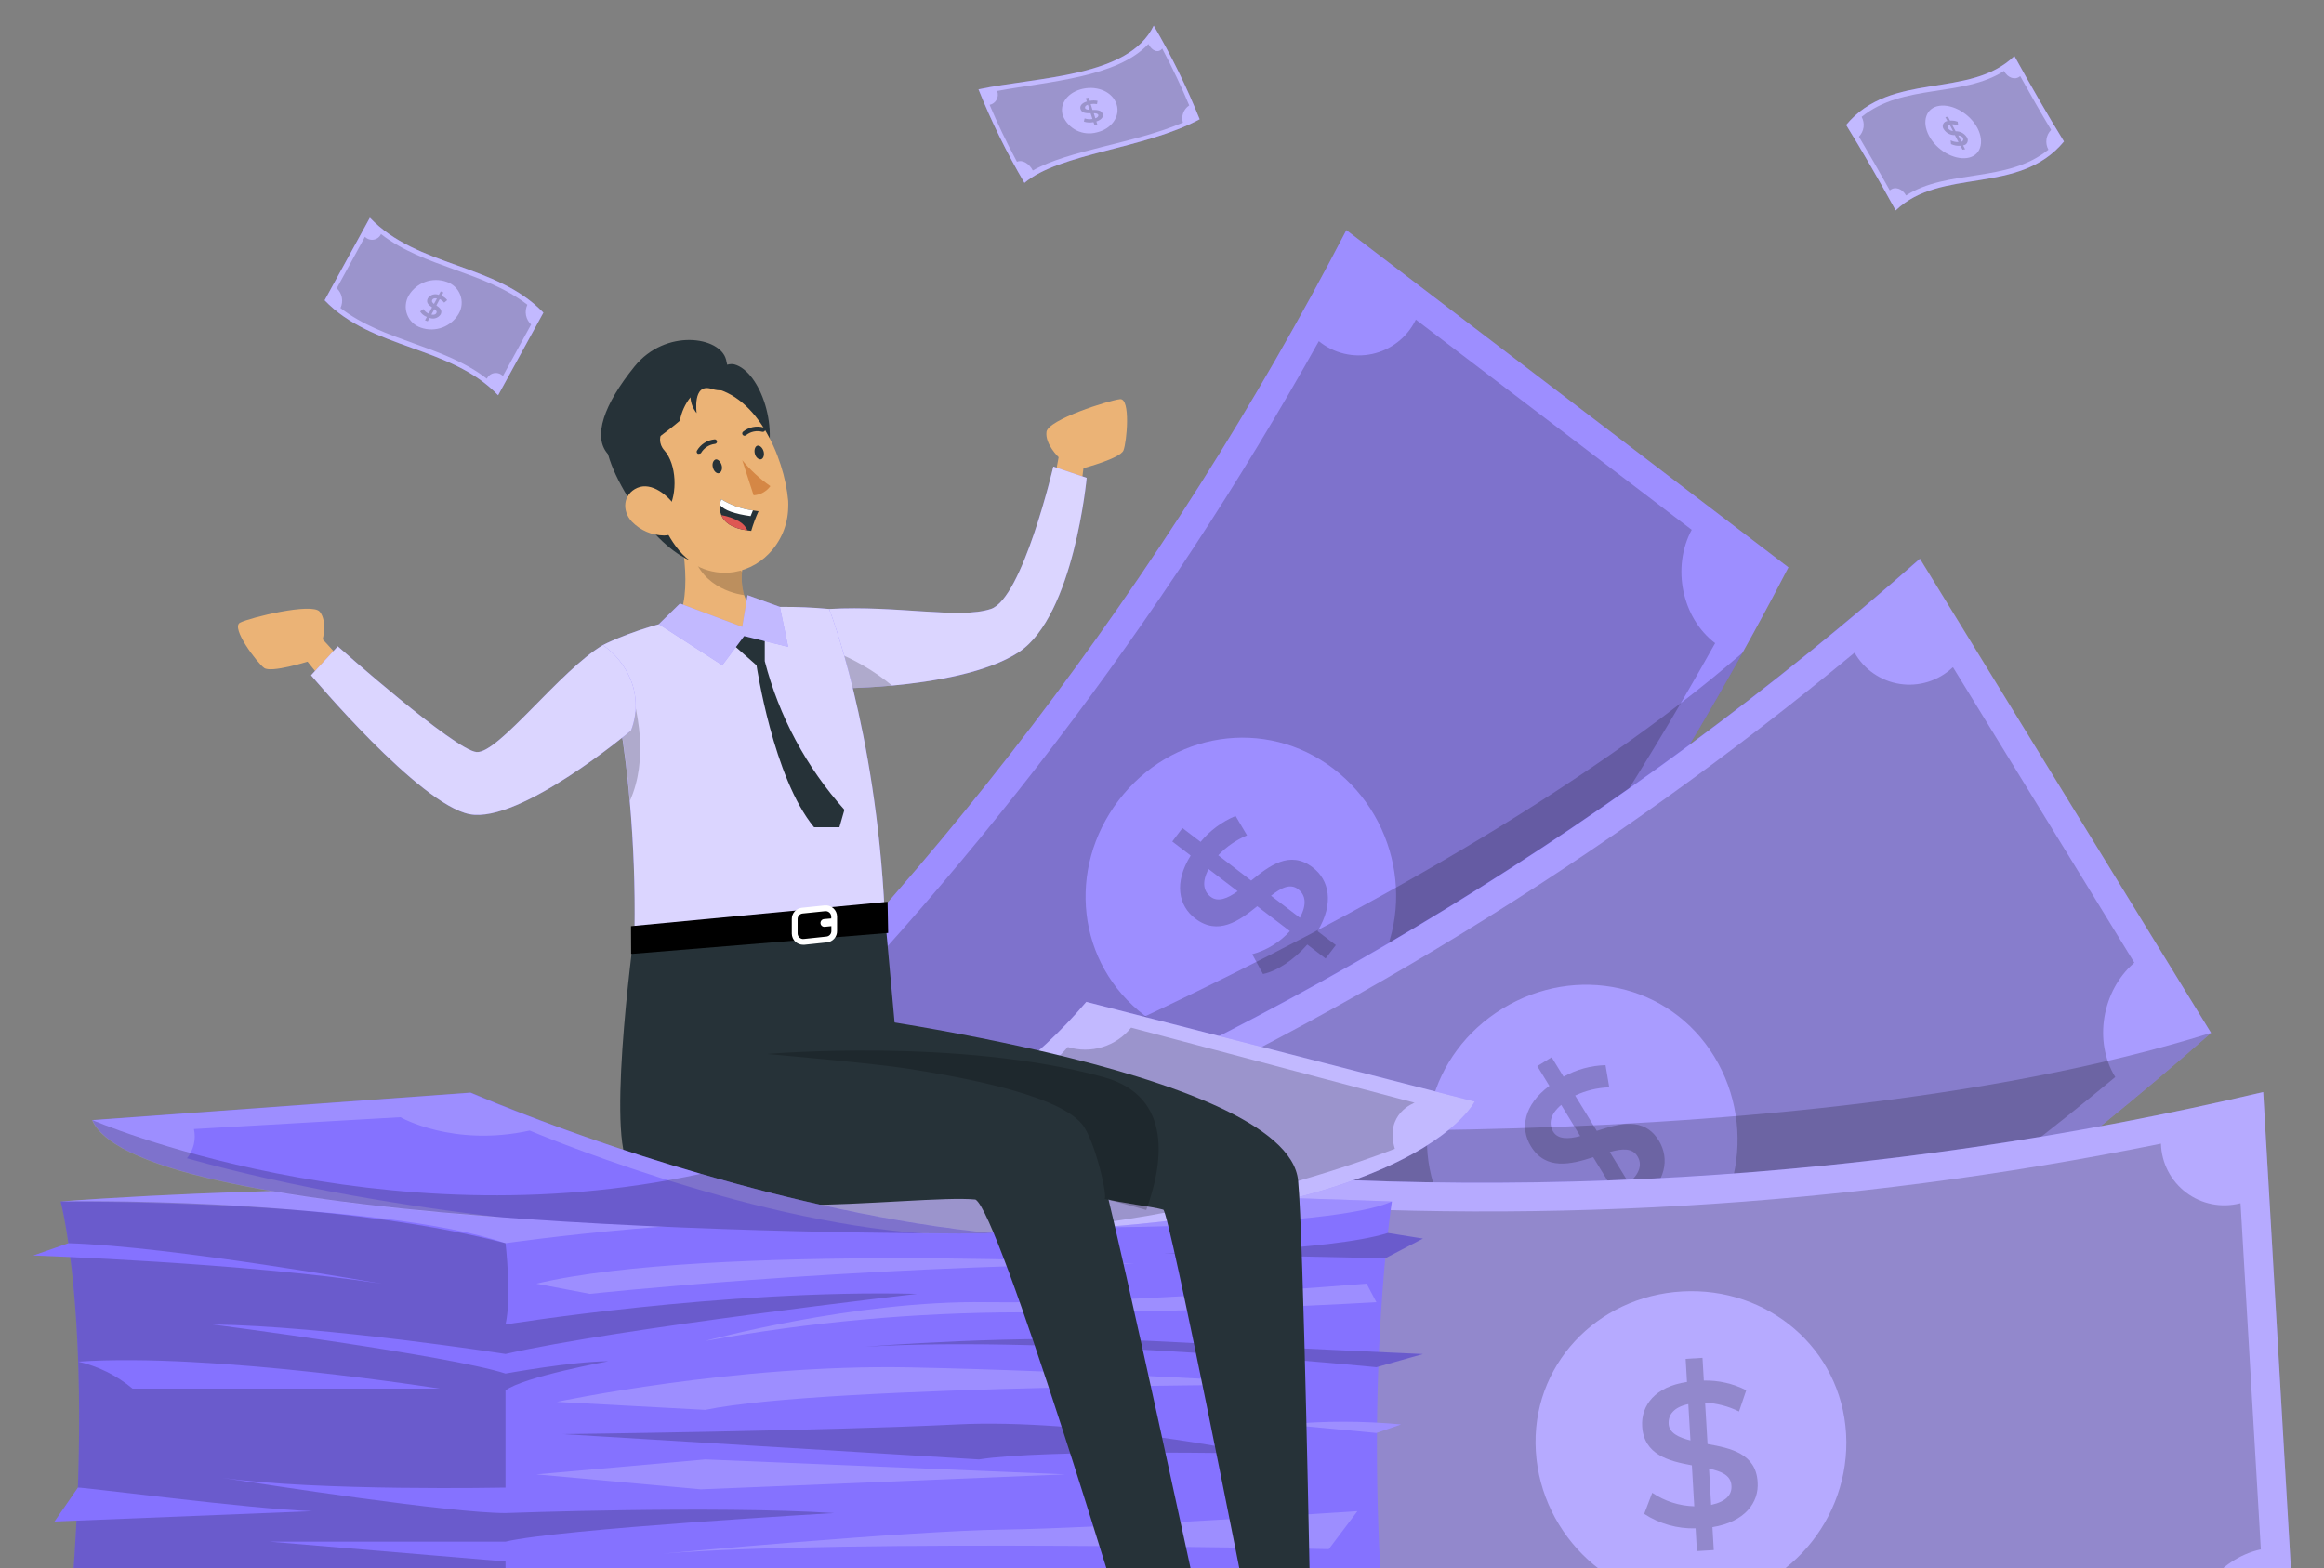 <svg width="489" height="330" viewBox="0 0 489 330" fill="none" xmlns="http://www.w3.org/2000/svg">
<rect x="0" y="0" width="489" height="330" fill="#808080" stroke="none"/>
<g clip-path="url(#clip0_682_67)">
<path d="M252.426 25.101C240.704 31.414 222.961 32.214 215.555 38.487C211.839 32.179 208.606 25.598 205.885 18.8C218.392 16.136 237.507 16.309 242.755 5.4C246.469 11.714 249.702 18.3 252.426 25.101Z" fill="#8572FF"/>
<path opacity="0.5" d="M252.426 25.101C240.704 31.414 222.961 32.214 215.555 38.487C211.839 32.179 208.606 25.598 205.885 18.8C218.392 16.136 237.507 16.309 242.755 5.4C246.469 11.714 249.702 18.3 252.426 25.101Z" fill="white"/>
<path opacity="0.2" d="M244.528 10.235C243.756 11.248 242.397 10.755 241.638 9.263C234.977 16.349 220.645 17.122 209.802 19.147C209.92 19.44 209.972 19.756 209.954 20.071C209.936 20.387 209.849 20.695 209.699 20.973C209.549 21.251 209.34 21.493 209.086 21.682C208.832 21.87 208.54 22 208.23 22.064C209.829 25.847 211.694 29.816 213.985 34.052C215.024 33.532 216.529 34.345 217.315 35.877C224.934 31.548 238.507 30.242 248.897 25.807C248.701 25.14 248.724 24.427 248.964 23.775C249.204 23.122 249.648 22.564 250.229 22.184C248.644 18.414 246.793 14.458 244.528 10.195V10.235ZM230.782 27.858C229.381 28.245 227.887 28.109 226.579 27.477C225.27 26.845 224.236 25.759 223.669 24.421C222.776 21.837 224.721 19.36 227.864 18.68C231.008 18.001 234.098 19.373 234.938 21.93C235.777 24.488 233.872 27.152 230.782 27.858Z" fill="black"/>
<g opacity="0.2">
<path d="M230.689 25.567C230.769 25.793 230.835 26.02 230.902 26.246L230.289 26.392C230.289 26.166 230.143 25.94 230.076 25.713C229.411 25.839 228.726 25.803 228.078 25.607C228.078 25.367 228.171 25.14 228.225 24.914C228.751 25.096 229.314 25.142 229.863 25.047C229.743 24.648 229.61 24.248 229.477 23.835C228.598 23.835 227.625 23.835 227.359 22.969C227.159 22.357 227.545 21.704 228.691 21.358C228.611 21.131 228.544 20.905 228.464 20.678L229.09 20.545C229.09 20.771 229.224 20.998 229.304 21.224C229.844 21.111 230.402 21.111 230.942 21.224L230.822 21.904C230.381 21.829 229.931 21.829 229.49 21.904C229.623 22.303 229.757 22.716 229.876 23.129C230.769 23.129 231.741 23.129 232.008 23.955C232.234 24.541 231.834 25.207 230.689 25.567ZM229.25 23.102C229.13 22.743 229.024 22.383 228.904 22.023C228.398 22.21 228.238 22.476 228.318 22.743C228.398 23.009 228.784 23.089 229.25 23.102ZM231.089 24.195C230.995 23.902 230.622 23.835 230.143 23.835C230.249 24.195 230.369 24.554 230.476 24.901C231.009 24.714 231.115 24.461 231.115 24.195H231.089Z" fill="black"/>
</g>
<path d="M104.812 83.177C94.742 72.68 78.371 73.666 68.301 63.196C71.471 57.407 74.646 51.612 77.825 45.813C87.895 56.31 104.265 55.337 114.336 65.794C111.165 71.593 107.991 77.387 104.812 83.177Z" fill="#8572FF"/>
<path opacity="0.5" d="M104.812 83.177C94.742 72.68 78.371 73.666 68.301 63.196C71.471 57.407 74.646 51.612 77.825 45.813C87.895 56.31 104.265 55.337 114.336 65.794C111.165 71.593 107.991 77.387 104.812 83.177Z" fill="white"/>
<path opacity="0.2" d="M111.764 68.298C111.204 67.779 110.824 67.095 110.68 66.345C110.537 65.595 110.636 64.819 110.965 64.129C101.854 57.069 89.279 56.337 80.168 49.264C80.025 49.57 79.81 49.837 79.541 50.041C79.272 50.245 78.957 50.38 78.624 50.435C78.291 50.49 77.949 50.464 77.629 50.357C77.308 50.25 77.019 50.067 76.785 49.823L70.857 60.666C71.412 61.185 71.788 61.868 71.929 62.615C72.07 63.362 71.97 64.135 71.643 64.822C80.754 71.895 93.329 72.627 102.44 79.7C102.581 79.393 102.795 79.125 103.064 78.92C103.332 78.714 103.647 78.578 103.98 78.521C104.314 78.465 104.656 78.49 104.977 78.596C105.298 78.702 105.588 78.884 105.823 79.128L111.751 68.298H111.764ZM88.587 68.964C87.923 68.75 87.316 68.389 86.81 67.908C86.305 67.427 85.914 66.838 85.668 66.186C85.421 65.533 85.324 64.834 85.384 64.139C85.444 63.444 85.66 62.771 86.016 62.171C86.801 60.856 88.015 59.853 89.454 59.329C90.893 58.805 92.468 58.792 93.915 59.294C94.579 59.503 95.187 59.86 95.694 60.338C96.201 60.816 96.593 61.402 96.842 62.053C97.09 62.703 97.189 63.402 97.129 64.096C97.07 64.79 96.854 65.462 96.499 66.061C95.717 67.383 94.502 68.394 93.061 68.923C91.619 69.452 90.038 69.467 88.587 68.964Z" fill="black"/>
<g opacity="0.2">
<path d="M90.383 66.9C90.263 67.14 90.13 67.379 89.997 67.619L89.424 67.406L89.81 66.7C89.228 66.481 88.733 66.079 88.398 65.555L89.064 65.022C89.334 65.457 89.728 65.801 90.197 66.007C90.423 65.581 90.663 65.155 90.903 64.675C90.223 64.222 89.571 63.69 90.01 62.797C90.251 62.424 90.614 62.147 91.037 62.013C91.46 61.879 91.917 61.898 92.328 62.065L92.728 61.332L93.3 61.545L92.901 62.251C93.377 62.435 93.793 62.749 94.1 63.157L93.46 63.69C93.207 63.377 92.889 63.122 92.528 62.944L91.822 64.276C92.501 64.729 93.154 65.261 92.728 66.154C92.483 66.529 92.115 66.809 91.688 66.945C91.261 67.081 90.8 67.065 90.383 66.9ZM91.316 63.956L91.942 62.811C91.409 62.704 91.076 62.811 90.929 63.144C90.783 63.477 90.983 63.69 91.316 63.956ZM91.808 65.901C91.982 65.581 91.808 65.328 91.395 65.062L90.769 66.194C91.316 66.314 91.649 66.167 91.808 65.901Z" fill="black"/>
</g>
<path d="M434.286 29.776C424.775 41.258 408.392 35.104 398.881 44.282C395.404 37.981 391.928 31.92 388.451 26.299C397.962 14.817 414.346 20.971 423.856 11.793C427.333 18.094 430.81 24.128 434.286 29.776Z" fill="#8572FF"/>
<path opacity="0.5" d="M434.286 29.776C424.775 41.258 408.392 35.104 398.881 44.282C395.404 37.981 391.928 31.92 388.451 26.299C397.962 14.817 414.346 20.971 423.856 11.793C427.333 18.094 430.81 24.128 434.286 29.776Z" fill="white"/>
<path opacity="0.2" d="M425.083 16.016C424.03 16.962 422.418 16.389 421.673 14.938C412.948 20.559 400.427 17.508 391.715 24.595C392.078 25.26 392.218 26.023 392.115 26.773C392.012 27.524 391.671 28.221 391.143 28.764C393.3 32.4 395.472 36.183 397.643 40.073C398.695 39.127 400.307 39.7 401.053 41.138C409.764 35.517 422.285 38.568 431.01 31.495C430.644 30.833 430.502 30.07 430.606 29.321C430.709 28.572 431.052 27.877 431.583 27.339C429.412 23.715 427.24 19.919 425.083 16.03V16.016ZM413.88 33.253C411.03 33.639 407.473 31.575 405.888 28.577C404.303 25.58 405.249 22.663 408.086 22.264C410.923 21.864 414.506 23.955 416.078 26.952C417.65 29.949 416.731 32.853 413.88 33.253Z" fill="black"/>
<g opacity="0.2">
<path d="M413.064 30.602L413.49 31.414L412.944 31.494L412.505 30.682C411.823 30.738 411.139 30.614 410.52 30.322L410.44 29.536C410.952 29.792 411.52 29.915 412.092 29.896L411.333 28.444C410.866 28.459 410.405 28.351 409.993 28.131C409.582 27.911 409.235 27.587 408.988 27.192C408.874 27.038 408.802 26.856 408.782 26.665C408.761 26.474 408.792 26.281 408.87 26.106C408.949 25.931 409.073 25.78 409.23 25.669C409.386 25.557 409.57 25.49 409.761 25.473L409.321 24.648L409.881 24.568L410.307 25.38C410.86 25.341 411.414 25.423 411.932 25.62C411.932 25.886 411.999 26.139 412.039 26.392C411.613 26.233 411.161 26.156 410.707 26.166L411.492 27.631C411.957 27.615 412.418 27.721 412.83 27.938C413.241 28.156 413.588 28.477 413.837 28.87C413.95 29.025 414.021 29.208 414.041 29.399C414.062 29.591 414.031 29.784 413.953 29.96C413.874 30.136 413.751 30.288 413.595 30.4C413.439 30.513 413.256 30.582 413.064 30.602ZM410.933 27.565L410.24 26.233C409.801 26.392 409.734 26.686 409.907 27.005C410.019 27.176 410.171 27.316 410.35 27.413C410.529 27.511 410.729 27.563 410.933 27.565ZM413.091 29.056C412.97 28.89 412.811 28.755 412.629 28.66C412.446 28.565 412.244 28.514 412.039 28.51L412.718 29.842C413.104 29.656 413.184 29.376 413.024 29.056H413.091Z" fill="black"/>
</g>
<path d="M376.307 119.395C338.282 192.728 287.843 258.922 227.227 315.042L134.105 244.072C194.764 187.965 245.24 121.769 283.292 48.424L376.307 119.395Z" fill="#8572FF"/>
<path opacity="0.2" d="M376.307 119.395C373.182 125.442 369.958 131.436 366.637 137.377C329.874 203.611 282.818 263.581 227.227 315.042L134.105 244.072C194.764 187.965 245.24 121.769 283.292 48.424L376.307 119.395Z" fill="white"/>
<path opacity="0.2" d="M297.855 67.379C296.968 69.173 295.688 70.743 294.11 71.975C292.533 73.206 290.698 74.066 288.743 74.491C286.787 74.916 284.761 74.895 282.815 74.429C280.869 73.963 279.053 73.065 277.501 71.801C244.485 130.877 203.252 184.968 155.035 232.457C156.675 233.608 158.032 235.117 159.004 236.869C159.976 238.621 160.537 240.571 160.646 242.572C160.755 244.572 160.409 246.572 159.633 248.419C158.857 250.266 157.672 251.913 156.167 253.236L214.204 297.473C217.466 294.5 221.648 292.734 226.053 292.467C230.459 292.201 234.823 293.45 238.42 296.008C286.64 248.522 327.874 194.431 360.886 135.352C353.893 130.024 351.749 119.448 355.891 111.615L355.958 111.496L297.908 67.259L297.855 67.379ZM287.199 207.947C276.236 222.293 255.123 224.598 240.831 213.702C226.538 202.806 224.407 182.799 235.383 168.413C246.359 154.027 266.246 150.83 280.565 161.753C294.884 172.675 298.241 193.602 287.252 207.947H287.199Z" fill="black"/>
<g opacity="0.2">
<path d="M277.23 195.959L281.08 198.89L278.922 201.714L275.072 198.77C272.288 201.993 268.652 204.391 265.748 204.977L263.484 200.808C266.537 199.982 269.289 198.294 271.409 195.946L264.536 190.711C260.7 193.828 256.264 196.945 251.495 193.295C247.992 190.631 246.94 185.796 250.536 180.042L246.66 177.085C247.379 176.152 248.099 175.206 248.805 174.261L252.614 177.165C254.589 174.776 257.118 172.906 259.98 171.717L262.391 175.793C260.102 176.756 258.038 178.185 256.331 179.988L263.257 185.317C267.093 182.186 271.409 178.883 276.178 182.519C279.668 185.143 280.787 190.072 277.23 195.959ZM260.42 187.554L254.306 182.892C252.814 185.623 253.24 187.594 254.759 188.74C256.277 189.885 258.275 189.099 260.42 187.554ZM273.207 187.168C271.529 185.836 269.598 186.808 267.44 188.5L273.514 193.136C275.072 190.258 274.659 188.3 273.181 187.168H273.207Z" fill="black"/>
</g>
<path opacity="0.2" d="M366.675 137.35C329.903 203.597 282.832 263.576 227.226 315.042C227.226 315.042 187.771 254.848 171.4 243.659C171.4 243.659 298.502 196.492 366.675 137.35Z" fill="black"/>
<path d="M465.234 217.365C403.288 272.025 332.344 315.546 255.547 345.998L194.273 246.203C271.068 215.755 342.009 172.233 403.947 117.569C424.39 150.843 444.818 184.108 465.234 217.365Z" fill="#8572FF"/>
<path opacity="0.3" d="M465.237 217.365C403.291 272.026 332.347 315.547 255.55 345.999L229.083 302.868C217.538 283.997 205.954 265.114 194.33 246.217C271.125 215.768 342.065 172.247 404.004 117.583C424.411 150.848 444.822 184.109 465.237 217.365Z" fill="white"/>
<path opacity="0.2" d="M410.794 140.521C409.329 141.888 407.574 142.905 405.659 143.495C403.745 144.086 401.721 144.234 399.741 143.928C397.761 143.623 395.876 142.873 394.228 141.733C392.58 140.594 391.212 139.095 390.227 137.35C338.11 180.526 280.131 216.09 218.023 242.98C219.138 244.645 219.86 246.541 220.134 248.526C220.409 250.511 220.229 252.532 219.608 254.437C218.987 256.342 217.941 258.081 216.55 259.523C215.159 260.965 213.458 262.072 211.576 262.76L249.765 324.913C253.881 323.319 258.418 323.182 262.623 324.525C266.827 325.867 270.445 328.608 272.876 332.292C334.989 305.412 392.969 269.847 445.08 226.663C440.471 219.177 442.296 208.534 448.983 202.686L449.089 202.593L410.94 140.427L410.794 140.521ZM350.187 267.782C334.775 277.213 314.222 271.778 304.898 256.42C295.574 241.062 300.742 221.667 316.153 212.25C331.565 202.833 351.279 206.922 360.696 222.333C370.114 237.745 365.651 258.378 350.187 267.782Z" fill="black"/>
<g opacity="0.2">
<path d="M345.175 252.957L347.706 257.086L344.669 258.938C343.843 257.606 343.004 256.274 342.164 254.862C338.408 256.846 334.172 257.779 331.202 257.273C331.002 255.701 330.802 254.129 330.589 252.557C333.733 252.887 336.905 252.304 339.727 250.879C338.226 248.428 336.725 245.977 335.225 243.526C330.509 245.045 325.261 246.337 322.118 241.222C319.813 237.465 320.572 232.577 326.007 228.514L323.463 224.358L326.487 222.493L328.991 226.583C331.694 225.069 334.725 224.237 337.822 224.158C338.088 225.717 338.342 227.275 338.608 228.821C336.122 228.906 333.68 229.495 331.428 230.552L335.984 237.985C340.699 236.453 345.907 234.934 349.038 240.036C351.342 243.792 350.596 248.788 345.175 252.957ZM332.494 239.077C331.153 236.893 329.821 234.708 328.498 232.524C326.114 234.535 325.834 236.52 326.806 238.145C327.779 239.77 329.963 239.756 332.494 239.077ZM344.549 243.34C343.443 241.528 341.312 241.701 338.715 242.434L342.711 248.947C345.162 246.883 345.521 244.911 344.549 243.34Z" fill="black"/>
</g>
<path opacity="0.2" d="M465.234 217.365C403.288 272.026 332.344 315.547 255.546 345.999L229.079 302.868L224.457 236.04C224.457 236.04 371.379 246.643 465.234 217.365Z" fill="black"/>
<path d="M483.001 346.704C402.589 365.649 319.505 370.53 237.429 361.13C235.155 322.173 232.873 283.211 230.582 244.245C312.676 253.665 395.781 248.784 476.207 229.819C478.454 268.785 480.718 307.747 483.001 346.704Z" fill="#8572FF"/>
<path opacity="0.4" d="M483.001 346.704C402.589 365.649 319.505 370.53 237.429 361.13C235.155 322.173 232.873 283.211 230.582 244.245C312.676 253.665 395.781 248.784 476.207 229.819C478.454 268.785 480.718 307.747 483.001 346.704Z" fill="white"/>
<path opacity="0.2" d="M471.306 253.237C469.368 253.731 467.342 253.783 465.381 253.388C463.42 252.993 461.573 252.161 459.977 250.955C458.381 249.748 457.078 248.197 456.164 246.418C455.249 244.638 454.748 242.676 454.696 240.676C388.37 254.129 320.469 258.098 253.027 252.464C253.222 254.458 252.962 256.471 252.266 258.35C251.571 260.229 250.457 261.925 249.011 263.312C247.564 264.698 245.822 265.738 243.915 266.353C242.008 266.968 239.986 267.143 238.002 266.863C239.432 291.15 240.852 315.438 242.264 339.725C246.646 340.258 250.712 342.277 253.786 345.445C256.859 348.613 258.754 352.739 259.154 357.134C326.596 362.769 394.497 358.8 460.823 345.346C460.304 336.568 466.937 328.03 475.582 326.085H475.715L471.439 253.237H471.306ZM357.791 336.821C339.755 337.847 324.251 323.341 323.158 305.399C322.066 287.456 335.906 272.804 353.941 271.778C371.977 270.753 387.388 283.767 388.441 301.709C389.493 319.651 375.813 335.822 357.791 336.821Z" fill="black"/>
<g opacity="0.2">
<path d="M360.32 321.383L360.6 326.205L357.056 326.418L356.777 321.636C352.945 321.743 349.172 320.679 345.961 318.585C346.533 317.107 347.093 315.628 347.652 314.15C350.271 315.917 353.339 316.902 356.497 316.987C356.337 314.11 356.168 311.237 355.991 308.369C351.129 307.476 345.881 306.144 345.534 300.15C345.281 295.754 348.265 291.812 354.965 290.826L354.685 285.964L358.229 285.751L358.508 290.533C361.606 290.46 364.674 291.161 367.433 292.571L365.914 297.047C363.687 295.943 361.257 295.309 358.775 295.182L359.294 303.893C364.156 304.759 369.471 305.878 369.83 311.885C370.137 316.214 367.126 320.277 360.32 321.383ZM355.698 303.147C355.538 300.599 355.387 298.046 355.245 295.488C352.194 296.127 350.996 297.739 351.102 299.644C351.209 301.549 353.194 302.521 355.751 303.147H355.698ZM364.316 312.605C364.196 310.5 362.238 309.634 359.601 309.061L360.04 316.694C363.224 316.015 364.476 314.509 364.316 312.605Z" fill="black"/>
</g>
<path d="M291.64 346.824C291.986 350.812 292.399 354.865 292.879 358.986H12.754C21.519 284.939 12.754 252.837 12.754 252.837C106.369 245.79 292.879 252.837 292.879 252.837C292.879 252.837 287.244 288.508 291.04 339.592C291.218 341.963 291.418 344.374 291.64 346.824Z" fill="#8572FF"/>
<path opacity="0.2" d="M292.879 252.837C280.611 258.565 220.603 259.377 186.077 257.232C151.551 255.088 106.369 261.628 106.369 261.628C80.208 252.597 12.754 252.837 12.754 252.837C106.369 245.79 292.879 252.837 292.879 252.837Z" fill="white"/>
<path opacity="0.2" d="M12.754 358.986C21.519 284.938 12.754 252.837 12.754 252.837C12.754 252.837 68.286 251.624 106.369 261.628C106.369 261.628 107.701 272.924 106.369 278.731C106.369 278.731 152.177 271.298 192.95 272.284C192.95 272.284 129.839 279.544 106.369 284.938C106.369 284.938 68.619 279.051 44.736 278.731C44.736 278.731 94.394 285.192 106.369 289.054C106.369 289.054 120.568 286.47 128.001 286.47C128.001 286.47 110.218 289.707 106.369 292.598V313.057C106.369 313.057 66.728 313.843 46.84 311.006C56.285 312.485 94.793 318.412 106.369 318.412C106.369 318.412 150.112 316.8 175.514 318.412C175.514 318.412 117.638 321.742 106.369 324.433H56.684L106.369 328.602V332.745H127.681L106.369 336.421C106.369 336.421 44.736 332.505 27.007 336.421C27.007 336.421 99.748 339.725 106.289 342.295L106.369 348.423C106.369 348.423 187.942 337.647 260.084 346.917C260.084 346.917 154.734 342.735 106.369 354.457C106.369 354.457 257.7 351.167 292.852 358.986H12.754Z" fill="black"/>
<path d="M14.393 261.628L7 264.212C7 264.212 51.53 265.744 80.261 270.14C80.235 270.14 35.971 262.268 14.393 261.628Z" fill="#8572FF"/>
<path opacity="0.2" d="M112.857 270.139L124.126 272.284C124.126 272.284 176.595 266.583 238.614 265.89C238.614 265.89 149.035 261.548 112.857 270.139Z" fill="white"/>
<path opacity="0.2" d="M148.406 282.194C148.406 282.194 179.869 273.616 207.455 274.042C235.041 274.469 287.55 270.14 287.55 270.14L289.614 274.042C289.614 274.042 248.441 276.453 214.461 276.174C192.308 276.216 170.202 278.231 148.406 282.194Z" fill="white"/>
<path opacity="0.2" d="M117.186 295.022C117.186 295.022 154.695 287.03 191.473 287.762C228.25 288.495 274.564 291.372 274.564 291.372C274.564 291.372 174.05 291.372 148.408 296.7L117.186 295.022Z" fill="white"/>
<path d="M182.066 283.407C182.066 283.407 214.368 280.743 242.247 282.195C270.127 283.646 299.404 284.952 299.404 284.952L289.614 287.722C289.614 287.722 222.493 280.996 182.066 283.407Z" fill="#8572FF"/>
<path opacity="0.2" d="M182.066 283.407C182.066 283.407 214.368 280.743 242.247 282.195C270.127 283.646 299.404 284.952 299.404 284.952L289.614 287.722C289.614 287.722 222.493 280.996 182.066 283.407Z" fill="black"/>
<path opacity="0.2" d="M118.398 301.802C118.398 301.802 174.343 301.109 201.29 299.764C228.237 298.419 264.375 305.891 264.375 305.891C264.375 305.891 219.792 304.946 205.992 307.13L118.398 301.802Z" fill="black"/>
<path opacity="0.2" d="M112.857 310.274L148.409 307.13L224.148 310.274L147.437 313.417L112.857 310.274Z" fill="white"/>
<path opacity="0.2" d="M139.443 326.964C139.443 326.964 191.139 322.142 211.279 321.889C231.42 321.636 285.62 318.012 285.62 318.012L279.599 326.005C279.599 326.005 177.686 323.833 139.443 326.964Z" fill="white"/>
<path d="M270.527 299.764L289.615 301.562L294.81 299.764C286.734 299.009 278.604 299.009 270.527 299.764Z" fill="#8572FF"/>
<path d="M292.026 259.47L299.406 260.656L291.48 264.798L244.859 263.813C244.859 263.813 279.812 263.346 292.026 259.47Z" fill="#8572FF"/>
<path opacity="0.2" d="M270.527 299.764L289.615 301.562L294.81 299.764C286.734 299.009 278.604 299.009 270.527 299.764Z" fill="white"/>
<path opacity="0.2" d="M292.026 259.47L299.406 260.656L291.48 264.798L244.859 263.813C244.859 263.813 279.812 263.346 292.026 259.47Z" fill="black"/>
<path d="M92.502 292.225C92.502 292.225 44.456 284.606 16.443 286.55C20.654 287.507 24.576 289.452 27.886 292.225H92.502Z" fill="#8572FF"/>
<path d="M16.391 313.057C17.484 312.938 52.356 317.533 65.676 318.013L11.463 320.197L16.391 313.057Z" fill="#8572FF"/>
<path d="M110.379 249.24C110.379 249.24 185.185 262.028 228.569 210.838L310.302 231.817C310.302 231.817 295.264 263.013 182.308 258.871C69.352 254.728 110.379 249.24 110.379 249.24Z" fill="#8572FF"/>
<path opacity="0.5" d="M110.379 249.24C110.379 249.24 185.185 262.028 228.569 210.838L310.302 231.817C310.302 231.817 295.264 263.013 182.308 258.871C69.352 254.728 110.379 249.24 110.379 249.24Z" fill="white"/>
<path opacity="0.2" d="M153.098 251.998C153.098 251.998 198.826 249.587 224.681 220.336C227.054 221.07 229.593 221.074 231.968 220.347C234.343 219.62 236.445 218.196 238.001 216.26L297.662 232.071C297.662 232.071 291.242 234.322 293.493 241.754C293.44 241.754 215.13 273.483 153.098 251.998Z" fill="black"/>
<path d="M221.352 103.637L222.75 96.217C222.75 96.217 219.86 93.473 220.193 90.889C220.526 88.305 233.393 84.229 235.671 84.003C237.949 83.776 237.083 93.1 236.39 94.792C235.697 96.484 227.972 98.522 227.972 98.522L226.999 106.341L221.352 103.637Z" fill="#EBB376"/>
<path d="M73.003 140.107L67.901 134.54C67.901 134.54 68.9 130.69 67.275 128.719C65.65 126.747 52.53 129.984 50.505 131.036C48.48 132.089 54.102 139.508 55.593 140.574C57.085 141.639 64.704 139.242 64.704 139.242L69.66 145.382L73.003 140.107Z" fill="#EBB376"/>
<path d="M174.463 128.146C188.809 127.346 201.809 130.344 208.483 128.146C215.156 125.948 221.63 98.189 221.63 98.189L228.65 100.559C228.65 100.559 225.986 129.451 214.45 137.19C202.915 144.929 176.181 144.863 176.181 144.863L174.463 128.146Z" fill="#8572FF"/>
<path opacity="0.7" d="M228.65 100.559C228.65 100.559 225.986 129.451 214.45 137.19C207.79 141.586 196.375 143.464 187.703 144.277C181.136 144.876 176.181 144.863 176.181 144.863L175.382 137.057L174.463 128.146C188.809 127.346 201.809 130.344 208.483 128.146C215.156 125.948 221.63 98.189 221.63 98.189L228.65 100.559Z" fill="white"/>
<path opacity="0.2" d="M187.704 144.277C181.137 144.876 176.182 144.863 176.182 144.863L175.383 137.057C179.848 138.793 184.007 141.23 187.704 144.277Z" fill="black"/>
<path d="M266.171 352.539L275.455 349.995L273.79 327.323L264.52 329.881L266.171 352.539Z" fill="#B97964"/>
<path opacity="0.2" d="M264.52 329.881L273.804 327.337L274.75 340.297L265.412 342.375L264.52 329.881Z" fill="black"/>
<path d="M188.982 223.465L186.144 192.136L133.836 193.362C133.836 193.362 127.642 237.012 132.144 245.031C140.136 259.35 192.911 251.225 205.246 252.437C210.281 255.101 237.214 344.44 237.214 344.44L252.306 338.353C252.306 338.353 236.082 262.973 232.326 248.774C227.251 229.033 206.311 229.38 188.982 223.465Z" fill="#263238"/>
<path d="M275.671 336.807L262.35 338.033C262.35 338.033 246.033 254.928 244.768 254.568C242.503 253.915 235.883 253.17 232.327 252.237C207.631 245.817 146.811 234.002 146.811 234.002L169.242 212.396C169.242 212.396 270.929 224.598 273.14 248.467C274.272 259.896 275.671 336.807 275.671 336.807Z" fill="#263238"/>
<path opacity="0.2" d="M241.185 254.635C238.907 253.982 235.857 253.183 232.327 252.251C233.313 252.77 230.462 239.836 227.612 236.493C221.951 229.833 199.226 226.21 191.088 224.904C184.268 223.812 161.41 221.801 161.41 221.801C161.41 221.801 201.771 218.311 232.181 226.663C247.219 230.792 244.542 245.471 241.185 254.635Z" fill="black"/>
<path d="M126.857 135.752C126.857 135.752 146.158 125.509 174.464 128.146C174.464 128.146 184.281 153.108 186.146 192.083L133.518 195.733C133.518 195.733 134.463 162.326 126.857 135.752Z" fill="#8572FF"/>
<path opacity="0.7" d="M133.518 195.786C133.652 186.69 133.314 177.594 132.505 168.533C132.039 163.205 131.373 157.597 130.414 151.883C129.533 146.443 128.345 141.058 126.857 135.752C126.857 135.752 146.158 125.509 174.464 128.146C174.464 128.146 184.281 153.108 186.146 192.083L133.518 195.786Z" fill="white"/>
<path opacity="0.2" d="M132.542 168.533C132.076 163.205 131.41 157.597 130.451 151.882C131.386 150.932 132.512 150.192 133.755 149.711L133.821 149.125C133.781 149.764 136.539 159.608 132.542 168.533Z" fill="black"/>
<path d="M141.443 132.129C146.265 136.511 158.067 134.886 158.067 134.886C158.067 134.886 165.433 132.875 163.888 130.57C159.546 129.851 157.454 127.826 156.575 125.242C156.109 123.63 155.959 121.943 156.136 120.274C156.136 119.368 156.349 118.435 156.509 117.516L141.87 106.714C143.828 113.84 146.172 126.96 141.443 132.129Z" fill="#EBB376"/>
<path opacity="0.2" d="M145.277 113.574C145.863 122.325 153.056 124.749 156.573 125.242C156.106 123.63 155.957 121.943 156.133 120.274L145.277 113.574Z" fill="black"/>
<path d="M154.535 76.69C159.957 78.155 164.472 90.663 160.409 98.935C156.347 107.207 144.105 84.069 144.105 84.069C144.105 84.069 151.032 75.757 154.535 76.69Z" fill="#263238"/>
<path d="M165.845 105.382C165.871 105.887 165.871 106.394 165.845 106.9C165.751 110.51 164.295 113.951 161.769 116.531C159.511 118.882 156.457 120.307 153.204 120.527C150.89 120.641 148.588 120.126 146.544 119.035C140.07 115.745 138.325 110.044 134.556 100.64C133.617 98.451 133.259 96.058 133.517 93.691C133.775 91.323 134.64 89.063 136.028 87.128C137.416 85.194 139.28 83.65 141.44 82.647C143.6 81.645 145.982 81.217 148.355 81.405C159.012 82.191 165.019 96.057 165.845 105.382Z" fill="#EBB376"/>
<path d="M150.022 98.442C150.221 99.228 150.888 99.774 151.354 99.547C151.82 99.321 152.073 98.602 151.82 97.829C151.567 97.056 150.927 96.497 150.488 96.723C150.048 96.95 149.769 97.642 150.022 98.442Z" fill="#263238"/>
<path d="M158.85 95.538C159.05 96.324 159.729 96.804 160.182 96.644C160.635 96.484 160.901 95.698 160.648 94.912C160.395 94.126 159.769 93.647 159.316 93.806C158.863 93.966 158.61 94.792 158.85 95.538Z" fill="#263238"/>
<path d="M156.174 96.844C157.892 98.926 159.886 100.763 162.101 102.305C161.691 102.866 161.161 103.33 160.551 103.663C159.941 103.997 159.265 104.193 158.571 104.236L156.174 96.844Z" fill="#D58745"/>
<path d="M160.89 90.729C160.826 90.791 160.747 90.837 160.662 90.862C160.576 90.888 160.485 90.892 160.397 90.876C159.814 90.716 159.202 90.696 158.61 90.816C158.018 90.937 157.462 91.194 156.987 91.568C156.895 91.657 156.772 91.705 156.645 91.703C156.517 91.7 156.396 91.647 156.308 91.555C156.22 91.463 156.171 91.34 156.174 91.213C156.176 91.085 156.229 90.964 156.321 90.876C156.913 90.39 157.612 90.052 158.36 89.89C159.108 89.728 159.884 89.746 160.624 89.943C160.686 89.956 160.745 89.981 160.798 90.017C160.85 90.052 160.895 90.098 160.93 90.152C160.965 90.205 160.989 90.265 161 90.327C161.011 90.39 161.01 90.454 160.997 90.516C160.969 90.591 160.933 90.662 160.89 90.729Z" fill="#263238"/>
<path d="M147.105 95.485C147.014 95.518 146.915 95.518 146.825 95.485C146.716 95.421 146.636 95.316 146.604 95.194C146.571 95.072 146.589 94.942 146.652 94.832C147.04 94.169 147.581 93.608 148.23 93.195C148.878 92.783 149.616 92.531 150.381 92.461C150.444 92.459 150.507 92.47 150.566 92.492C150.625 92.515 150.679 92.549 150.724 92.592C150.77 92.635 150.807 92.687 150.833 92.745C150.858 92.802 150.873 92.864 150.874 92.927C150.874 93.053 150.826 93.175 150.739 93.266C150.653 93.358 150.534 93.413 150.408 93.42C149.805 93.493 149.227 93.705 148.721 94.04C148.214 94.376 147.793 94.825 147.491 95.351C147.439 95.399 147.378 95.436 147.312 95.459C147.245 95.482 147.175 95.49 147.105 95.485Z" fill="#263238"/>
<path d="M137.673 86.254L139.764 90.25C139.198 90.863 138.883 91.667 138.883 92.501C138.883 93.336 139.198 94.139 139.764 94.752C142.428 97.736 142.535 103.917 140.67 107.113C140.67 107.113 140.017 105.635 138.872 106.474C137.726 107.313 141.109 115.079 145.039 117.889C145.039 117.889 139.964 115.931 134.662 108.459C129.761 101.559 127.07 95.258 127.51 91.689L137.673 86.254Z" fill="#263238"/>
<path d="M132.969 109.791C134.742 111.614 137.166 112.658 139.709 112.694C143.093 112.694 143.892 109.484 142.213 106.754C140.708 104.343 137.125 101.346 134.101 102.664C131.078 103.983 130.811 107.526 132.969 109.791Z" fill="#EBB376"/>
<path d="M159.61 107.58C158.996 108.922 158.48 110.306 158.065 111.722L157.292 111.629C153.802 111.163 152.323 109.791 151.764 108.405C151.504 107.727 151.408 106.997 151.484 106.274C151.511 105.859 151.601 105.45 151.751 105.062C153.776 106.314 156.048 107.113 158.411 107.406C159.183 107.54 159.61 107.58 159.61 107.58Z" fill="#263238"/>
<path d="M158.428 107.406L157.935 108.619C154.645 108.166 152.381 107.406 151.488 106.274C151.515 105.859 151.605 105.45 151.755 105.062C153.784 106.315 156.061 107.115 158.428 107.406Z" fill="white"/>
<path d="M157.292 111.629C153.802 111.163 152.323 109.791 151.764 108.406C153.092 108.627 154.373 109.077 155.547 109.738C156.31 110.173 156.919 110.833 157.292 111.629Z" fill="#DE5753"/>
<path d="M146.586 86.947C146.586 86.947 145.653 80.579 149.676 81.818C153.699 83.057 153.978 80.633 152.78 75.718C151.581 70.802 140.045 69.057 133.518 77.116C126.992 85.175 124.714 91.928 127.871 95.498C131.028 99.068 143.056 88.532 143.056 88.532C143.384 86.732 144.147 85.04 145.28 83.603C145.354 84.827 145.811 85.996 146.586 86.947Z" fill="#263238"/>
<path d="M152.805 134.38L159.185 140.014C159.185 140.014 162.688 163.724 171.293 174.087H176.621L177.674 170.411C169.669 161.474 163.923 150.75 160.917 139.135V131.583L152.805 134.38Z" fill="#263238"/>
<path d="M143.068 127L156.175 131.916L157.294 125.242L164.101 127.706L165.846 136.138L156.575 133.847L151.979 140.001L138.619 131.356L143.068 127Z" fill="#8572FF"/>
<path opacity="0.5" d="M143.068 127L156.175 131.916L157.294 125.242L164.101 127.706L165.846 136.138L156.575 133.847L151.979 140.001L138.619 131.356L143.068 127Z" fill="white"/>
<path d="M132.771 194.907L186.758 189.778L186.878 196.332L132.798 200.754L132.771 194.907Z" fill="black"/>
<path d="M175.329 191.124C175.085 190.904 174.798 190.738 174.485 190.637C174.173 190.536 173.843 190.502 173.517 190.538L168.735 191.031C168.144 191.091 167.597 191.37 167.202 191.814C166.808 192.258 166.594 192.834 166.604 193.428V196.492C166.618 197.122 166.881 197.721 167.335 198.158C167.789 198.594 168.398 198.834 169.028 198.823H169.228L174.01 198.317C174.6 198.257 175.145 197.976 175.538 197.532C175.93 197.088 176.141 196.512 176.128 195.919V192.869C176.126 192.538 176.054 192.211 175.916 191.91C175.778 191.609 175.578 191.341 175.329 191.124ZM173.93 197.091L169.161 197.597C168.998 197.62 168.831 197.608 168.673 197.562C168.515 197.515 168.368 197.436 168.242 197.329C168.116 197.223 168.014 197.09 167.943 196.941C167.872 196.792 167.833 196.63 167.829 196.465V193.415C167.824 193.125 167.928 192.844 168.121 192.627C168.313 192.41 168.58 192.273 168.868 192.243L173.637 191.75H173.743C174.046 191.75 174.337 191.868 174.554 192.08C174.77 192.291 174.895 192.579 174.902 192.882V193.295H174.716L173.384 193.415C173.277 193.424 173.173 193.455 173.078 193.505C172.984 193.554 172.899 193.622 172.831 193.705C172.762 193.787 172.71 193.882 172.678 193.984C172.646 194.086 172.635 194.194 172.645 194.301C172.654 194.407 172.685 194.511 172.734 194.606C172.784 194.701 172.852 194.785 172.934 194.854C173.017 194.922 173.112 194.974 173.214 195.006C173.316 195.038 173.424 195.05 173.53 195.04L174.862 194.907H174.929V195.959C174.928 196.237 174.826 196.505 174.642 196.713C174.459 196.921 174.205 197.056 173.93 197.091Z" fill="white"/>
<path d="M126.857 135.752C117.853 141.08 104.852 158.623 100.284 158.263C95.715 157.904 71.072 136.018 71.072 136.018L65.451 142.106C65.451 142.106 88.216 169.292 98.818 171.344C109.421 173.395 132.772 153.734 132.772 153.734C134.092 150.346 134.092 146.586 132.772 143.198C131.574 140.189 129.517 137.599 126.857 135.752Z" fill="#8572FF"/>
<path opacity="0.7" d="M126.857 135.752C117.853 141.08 104.852 158.623 100.284 158.263C95.715 157.904 71.072 136.018 71.072 136.018L65.451 142.106C65.451 142.106 88.216 169.292 98.818 171.344C109.421 173.395 132.772 153.734 132.772 153.734C134.092 150.346 134.092 146.586 132.772 143.198C131.574 140.189 129.517 137.599 126.857 135.752Z" fill="white"/>
<path d="M209.281 259.577C209.281 259.577 30.51 260.815 19.414 235.707L99.029 229.926C114.829 236.554 131.001 242.26 147.462 247.016C165.843 252.384 187.635 257.472 209.281 259.577Z" fill="#8572FF"/>
<path opacity="0.2" d="M209.279 259.577C209.279 259.577 203.672 259.577 194.347 259.577C156.105 256.913 111.456 237.918 111.456 237.918C95.338 241.461 84.256 235.107 84.256 235.107L40.805 237.598C41.039 238.668 41.029 239.777 40.775 240.843C40.521 241.908 40.031 242.903 39.34 243.752C61.864 250.079 86.147 253.929 105.941 256.26C64.129 253.13 24.448 247.162 19.359 235.747L98.975 229.966C98.975 229.966 154.586 254.249 209.279 259.577Z" fill="white"/>
<path opacity="0.2" d="M209.281 259.577C209.281 259.577 30.51 260.815 19.414 235.707C19.414 235.707 79.821 261.801 147.462 247.016C165.843 252.384 187.635 257.472 209.281 259.577Z" fill="black"/>
</g>
<defs>
<clipPath id="clip0_682_67">
<rect width="489" height="330" fill="white"/>
</clipPath>
</defs>
</svg>
